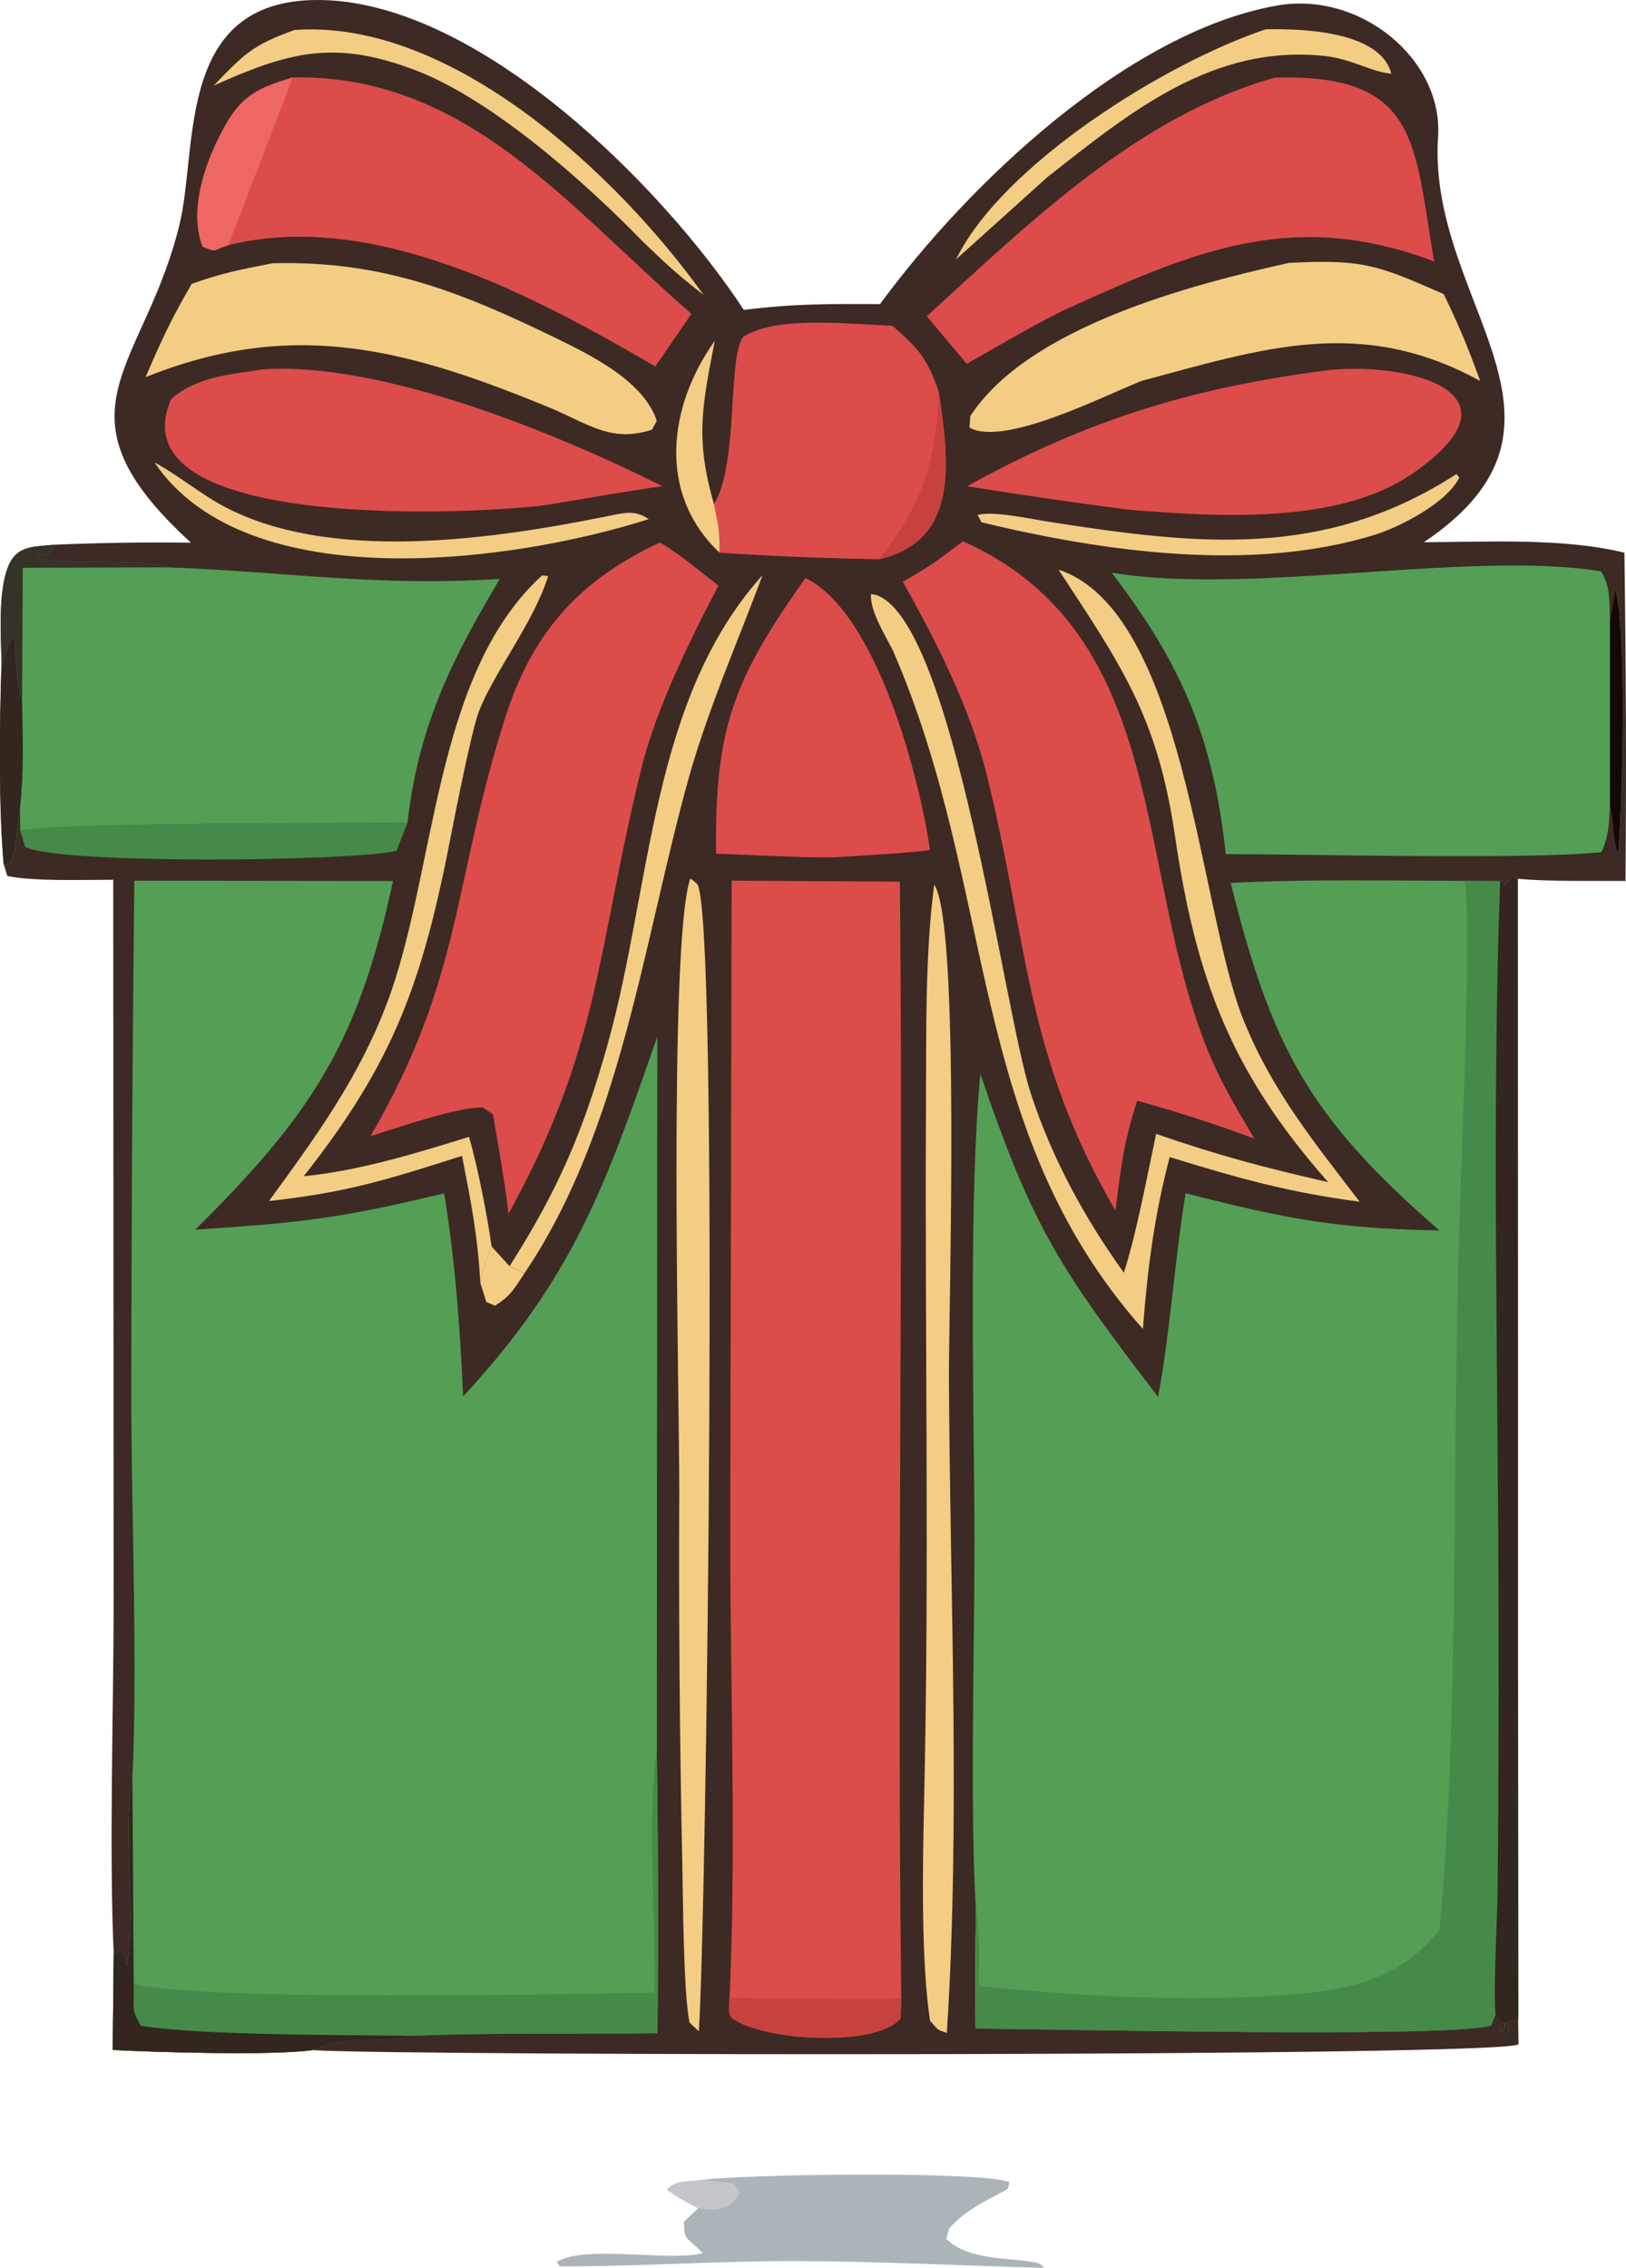 <?xml version="1.0" encoding="UTF-8"?>
<svg id="Layer_2" data-name="Layer 2" xmlns="http://www.w3.org/2000/svg" viewBox="0 0 162.13 226.14">
  <defs>
    <style>
      .cls-1 {
        fill: #468a49;
      }

      .cls-2 {
        fill: #33261e;
      }

      .cls-3 {
        fill: #f3cd84;
      }

      .cls-4 {
        fill: #549e56;
      }

      .cls-5 {
        fill: #130807;
      }

      .cls-6 {
        fill: #abb4b9;
      }

      .cls-7 {
        fill: #363227;
      }

      .cls-8 {
        fill: #c4c6cc;
      }

      .cls-9 {
        fill: #dc4c4b;
      }

      .cls-10 {
        fill: #c7423f;
      }

      .cls-11 {
        fill: #3d2a24;
      }

      .cls-12 {
        fill: #ee6762;
      }
    </style>
  </defs>
  <g id="Layer_1-2" data-name="Layer 1">
    <g>
      <path class="cls-11" d="M19.03,54.1c-14.39-13.15-4.58-17.26-1.1-31.85C19.77,14.49,17.46-.45,32.34.01c15.63.49,33.68,18.5,41.83,30.89,5.07-.63,8.51-.6,13.58-.58C96.52,18.35,112.44,3.21,127.28.56c8.38-1.5,16.62,5.39,16.11,13.05-1.11,16.59,16.41,28.46-1.42,40.46,6.32-.04,13.97-.45,20,1.04.16,10.91.2,21.82.11,32.73-3.19-.02-7.68.07-10.75-.22l.05,113.7.03,2.51c-1.4,1.27-110.02,1.14-119.8.61l-.5-.03c-3.96.56-15.84.2-19.87-.02l.1-9.58c-.47-10.03-.02-24.37-.01-34.64l-.04-72.45c-2.84,0-7.97.18-10.56-.38l-.34-1.1c-.52-5.59-.42-14.29-.23-19.87-.03-2.77-.51-8.49,1.11-10.71.93-1.28,2.5-1.15,4.04-1.34,4.57-.2,9.15-.27,13.72-.21Z"/>
      <path class="cls-4" d="M149.57,87.84l.22-.16.25.59c.54-.57.31-.24.68-1.03l.61.39.05,113.7c-2.7.78-.21.35-1.36,1.61l-.51-.71.57.56-.05-1.16-.39.07-.52-.86-.45,1.13c-4.52,1.27-43.7.33-51.41.3-.06-3.94-.04-7.89.05-11.83-.65-10.72-.07-28.09-.15-39.31-.09-12.52-.54-32.08.59-44.06,5.24,15.41,7.9,19.37,17.72,32.21,1.15-5.94,1.67-13.8,2.75-20.3,10.12,2.57,14.96,3.52,25.31,3.71-12.97-11.25-16.72-18.23-20.82-34.66,7.55-.38,15.78-.22,23.4-.2l3.48.03Z"/>
      <path class="cls-1" d="M149.57,87.84l.22-.16.25.59c.54-.57.31-.24.68-1.03l.61.39.05,113.7c-2.7.78-.21.35-1.36,1.61l-.51-.71.57.56-.05-1.16-.39.07-.52-.86-.45,1.13c-4.52,1.27-43.7.33-51.41.3-.06-3.94-.04-7.89.05-11.83.44,2.26.28,5.21.27,7.57,9.62,1.05,21.64,1.64,31.21.86,6.11-.49,10.83-1.62,14.74-6.43,1.97-20.89,1.3-47.85,1.94-68.98.26-8.65,1.2-28.4.63-35.63l3.48.03Z"/>
      <path class="cls-2" d="M149.57,87.84l.22-.16.25.59c.54-.57.31-.24.68-1.03l.61.39.05,113.7c-2.7.78-.21.35-1.36,1.61l-.51-.71.57.56-.05-1.16-.39.07-.52-.86c-.22-2.59.17-9.36.21-12.47.08-8.68.11-17.36.09-26.05,0-23.57-.71-51.21.16-74.47Z"/>
      <path class="cls-4" d="M13.4,87.81l25.79.03c-3.46,16.11-8.07,23.23-19.72,34.77,10.63-.7,14.49-1.13,24.82-3.63,1.11,6.87,1.58,13.35,1.89,20.26,11.05-11.96,14.18-21,19.36-35.88l-.05,71.18c.14,9.4.16,18.79.07,28.19-7.82.07-16.66-.07-24.39.25-3.28,1.03-5.36-.47-10.06,1.43-3.96.56-15.84.2-19.87-.02l.1-9.58.64-.36c.68.85.44.36.67,1.51.96-5.98-.48-12.83.55-18.65.51-10.77-.05-25.5-.11-36.48,0-17.67.11-35.34.3-53.02Z"/>
      <path class="cls-1" d="M65.26,198.68c.15-7.29-.76-17.1.23-24.13.14,9.4.16,18.79.07,28.19-7.82.07-16.66-.07-24.39.25-3.28,1.03-5.36-.47-10.06,1.43-3.96.56-15.84.2-19.87-.02l.1-9.58.64-.36c.68.85.44.36.67,1.51.96-5.98-.48-12.83.55-18.65l.13,20.51c7.66,1.75,42.32,1,51.93.86Z"/>
      <path class="cls-2" d="M11.34,194.81l.64-.36c.68.85.44.36.67,1.51.96-5.98-.48-12.83.55-18.65l.13,20.51c.07,2.29-.3,2.54.73,4.17,6.27.99,20.45.9,27.11,1-3.28,1.03-5.36-.47-10.06,1.43-3.96.56-15.84.2-19.87-.02l.1-9.58Z"/>
      <path class="cls-4" d="M.16,66.37c-.03-2.77-.51-8.49,1.11-10.71.93-1.28,2.5-1.15,4.04-1.34l-.26.9-1.39.29c.91.86,9.78.1,13.19,1.06,11.98.47,20.78,1.93,32.99,1.15-4.82,8.08-8.13,14.73-9.21,24.33-5.72.08-34.88-.07-38.61.8l-.02-2.21c-.3,1.66-.34,4.08-.96,5.46l-.66.15c-.52-5.59-.42-14.29-.23-19.87Z"/>
      <path class="cls-2" d="M.16,66.37l.98-2.72.35.22c.1,1.94.06,4.01.7,5.81.08,3.87.21,7.09-.2,10.95-.3,1.66-.34,4.08-.96,5.46l-.66.15c-.52-5.59-.42-14.29-.23-19.87Z"/>
      <path class="cls-7" d="M.16,66.37c-.03-2.77-.51-8.49,1.11-10.71.93-1.28,2.5-1.15,4.04-1.34l-.26.9-1.39.29c.91.86,9.78.1,13.19,1.06l-14.58.04-.07,13.08c-.65-1.8-.61-3.87-.7-5.81l-.35-.22-.98,2.72Z"/>
      <path class="cls-1" d="M40.63,82.03l-1.09,2.81c-4.69,1.06-33.63,1.36-37.02-.39l-.5-1.61c3.73-.87,32.89-.73,38.61-.8Z"/>
      <path class="cls-9" d="M72.95,87.81l16.78.1c.37,37.06-.32,74.3.14,111.33l-.06,1.99c-2.36,2.94-13.62,2.27-16.73.06-.59-.42-.35-1.32-.34-2.06.67-14.38.1-30.7.07-45.23l.14-66.18Z"/>
      <path class="cls-10" d="M72.74,199.23c1.93-.07,16.63.26,17.13.01l-.06,1.99c-2.36,2.94-13.62,2.27-16.73.06-.59-.42-.35-1.32-.34-2.06Z"/>
      <path class="cls-4" d="M110.85,57.1c13.8,2.31,35.86-2.27,48.79-.13.98,1.49.81,3.15.9,5.01l.54-3.19c1.18,4.33.68,21.52.29,26.33-.7-1.78-.29-2.73-.83-4.74-.14,1.99-.08,2.7-.84,4.58-7.11.78-29.32.21-37.48.2-1.24-11.57-4.39-18.95-11.37-28.05Z"/>
      <path class="cls-5" d="M160.53,61.98l.54-3.19c1.18,4.33.68,21.52.29,26.33-.7-1.78-.29-2.73-.83-4.74v-18.4Z"/>
      <path class="cls-9" d="M65.8,54.09c1.74.98,4.18,3.02,5.84,4.3-2.78,5.27-6.24,12.35-7.66,18.12-4.47,18.11-4.06,27.85-13.28,44.52-.37-3.27-1-6.65-1.54-9.91l-.99-.69c-2.5-.1-8.57,2.04-11.23,2.86,9.27-15.96,8.11-25.04,13.46-41.81,2.69-8.44,7.39-13.65,15.4-17.39Z"/>
      <path class="cls-9" d="M96.02,53.97c18.54,8.28,17.55,28.19,22.47,45.11,1.78,6.1,3.34,9.03,6.58,14.45-4.19-1.55-7.37-2.57-11.68-3.78-1.38,4.29-1.59,6.49-2.17,10.96-9.09-15.71-8.63-26.51-12.83-43.44-1.67-6.72-5.01-13.27-8.37-19.27,2.59-1.44,3.69-2.28,6.01-4.04Z"/>
      <path class="cls-9" d="M29.2,7.72c17.23-.32,27.35,12.78,39.74,23.57l-3.59,5.25c-11.83-6.89-28.1-15.72-42.58-12.09-1.84.6-1.01.72-2.57.16-1.41-3.72.27-8.45,2.08-11.78,1.81-3.34,3.4-4.03,6.93-5.11Z"/>
      <path class="cls-12" d="M22.77,24.44c-1.84.6-1.01.72-2.57.16-1.41-3.72.27-8.45,2.08-11.78,1.81-3.34,3.4-4.03,6.93-5.11l-6.43,16.73Z"/>
      <path class="cls-9" d="M127.13,7.74c14.4-.4,13.85,6.52,15.87,18.33-13.66-5.16-23.26-1.35-35.92,4.41-2.88,1.24-7.79,4.17-10.69,5.8l-3.98-4.75c10.22-9.31,21.11-20.01,34.73-23.79Z"/>
      <path class="cls-9" d="M71.18,50.29c2.5-4.03,1.33-14.55,2.92-16.7,3.32-2.15,10.67-1.26,14.88-1.11,2.67,2.32,3.5,3.29,4.64,6.63.93,6.42,2.27,14.82-5.98,16.65-5.3-.09-10.6-.3-15.9-.65.02-2.19-.1-2.64-.56-4.81Z"/>
      <path class="cls-10" d="M93.61,39.11c.93,6.42,2.27,14.82-5.98,16.65,4.36-5.53,5.69-9.65,5.98-16.65Z"/>
      <path class="cls-9" d="M26.3,36.82c11.89-.75,29.39,6.46,39.75,11.66-3.7.51-7.7,1.24-11.42,1.85-6.17.9-43.37,2.94-37.57-10.54,2.62-2.26,5.86-2.45,9.25-2.97Z"/>
      <path class="cls-9" d="M132.83,36.86c.43-.03.86-.05,1.29-.07,7.97-.26,17.62,2.94,6.68,10.46-7.42,5.11-19.68,4.27-28.4,3.56-5.33-.7-10.66-1.47-15.97-2.33,12.11-6.71,22.81-9.92,36.4-11.62Z"/>
      <path class="cls-9" d="M80.3,57.62c7.12,3.48,11.39,19.89,12.43,27.14-2.84.36-6.67.52-9.61.73-3.57.03-8.08-.25-11.72-.37-.14-12.53,1.71-17.31,8.91-27.49Z"/>
      <path class="cls-3" d="M27.22,26.25c10.83-.28,18.6,2.79,28.31,7.51,3.55,1.73,8.66,4.29,9.96,8.19l-.48.89c-3.82,1.25-5.99-.32-9.69-1.98-14.61-6.06-25.98-9.21-40.81-3.25,1.62-3.75,2.56-5.8,4.61-9.31,3.12-1.11,4.87-1.42,8.11-2.06Z"/>
      <path class="cls-3" d="M128.59,26.21c7.37-.38,8.8.24,15.36,3.11,1.57,3.22,2.41,5.31,3.65,8.67-11.9-6.52-21.59-3.28-33.81,0-3.86,1.55-13.67,6.55-17.12,4.65l.08-1.15c5.78-8.9,22.07-13.13,31.84-15.29Z"/>
      <path class="cls-3" d="M105.54,56.8c12.62,4.14,14.04,33.93,18.42,44.83,2.83,7.06,7.04,12.22,11.61,18.19-7.12-.93-12.16-2.36-18.94-4.45-1.55,5.94-2.2,11.03-2.67,17.14-17.73-19.97-14.44-43.52-24.92-67.63-.81-1.6-2.32-4-2.19-5.64.15.02.3.03.45.07,7.78,2.39,12.76,41.3,15.45,49.62,2.09,6.46,5.36,12.47,9.31,17.97,1.28-3.97,2.32-9.64,3.22-13.84,6.33,2.19,10.72,3.34,17.15,4.81-9.64-10.93-13.17-20.19-15.28-34.58-1.74-11.86-5.35-16.93-11.6-26.49Z"/>
      <path class="cls-3" d="M68.83,87.58c.22.18.47.34.67.55,2.24,2.39.96,102.99.18,114.41l-.93-.88c-.62-3.13-.64-12.34-.72-15.93-.26-12.35-.36-24.69-.3-37.04.01-9.87-1.11-54.61,1.1-61.1Z"/>
      <path class="cls-3" d="M93.15,88.2c2.62,3.83,1.44,42.13,1.47,49.33.1,21.25,1.15,44.09-.21,65.17-1.15-.39-.73-.23-1.67-1.19-.92-6-.74-15.59-.6-21.75.53-23.17.07-46.29.19-69.45.04-7.16-.11-15.06.82-22.1Z"/>
      <path class="cls-3" d="M26.83,119.74c4.7-6.45,8.92-12.22,11.77-19.75,4.91-12.99,4.57-32.73,15.46-42.62l.6.07c-1.42,4.58-5.39,9.58-6.91,13.5-.7,1.81-2.33,10.02-2.75,12.2-2.81,14.53-5.59,22.61-14.72,34.14,5.56-.55,11.19-2.28,16.49-3.93.87,3.04,1.81,7.81,2.25,10.95-.56,1.44-.87,2.09-1.12,3.66-.28-4.83-.9-7.91-1.83-12.71-7.45,2.37-11.37,3.63-19.23,4.5Z"/>
      <path class="cls-3" d="M50.81,126.25c4.89-7.7,7.36-13.45,9.83-22.31,4.32-15.52,4.21-34.18,15.4-46.6-2.51,6.73-5.51,13.54-7.42,20.43-4.49,16.18-6.69,34.92-16.33,49.19l-1.48-.72Z"/>
      <path class="cls-3" d="M29.41,2.99c15.63-1.12,32.24,14.51,40.74,26.41-2.48-1.92-3.77-3.11-6.01-5.27-5.74-5.91-14.95-14.11-22.57-17.07-8.24-3.19-12.84-1.85-20.27,1.48,3.11-3.22,3.91-4.05,8.09-5.56Z"/>
      <path class="cls-3" d="M126.22,2.92c3.62-.07,11.42.17,12.51,4.43-2.04-.19-3.92-1.46-6.59-1.76-11.18-1.24-19.5,5.62-27.69,12.06l-9.12,8.21c4.64-9.48,20.85-19.59,30.89-22.94Z"/>
      <path class="cls-3" d="M15.41,46.12c.93.4,4.17,2.69,5.37,3.47,10.5,6.76,27.61,4.31,39.28,1.98,2.15-.43,3.17-.79,4.63.19-13.33,4.26-40.02,8.01-49.28-5.64Z"/>
      <path class="cls-3" d="M145.22,47.27l.29.34c-1.21,2.51-5.89,4.93-8.48,5.73-12.27,3.78-27.06,1.66-39.16-1.26l-.39-.73c1.51-.45,5.41.42,7.19.69,14.89,2.33,27.44,3.7,40.55-4.77Z"/>
      <path class="cls-3" d="M71.74,55.1c-6.24-5.89-5.1-14.61-.47-21.12-1.27,6.59-1.96,9.74-.08,16.3.45,2.17.57,2.63.56,4.81Z"/>
      <path class="cls-3" d="M49.02,124.29l1.79,1.96,1.48.72c-1.06,1.58-1.31,2.18-2.93,3.22l-.87-.37-.59-1.88c.25-1.56.56-2.21,1.12-3.66Z"/>
      <path class="cls-6" d="M70.18,217.34c4.04-.53,27.42-.92,30.47.24l-.15.67c-2.23,1.23-4.23,2.07-5.87,3.97l-.28,1c2.66,2.8,9.49,1.58,9.7,2.91-7.97-.23-16.32-.64-24.25-.68-7.94-.04-15.96.55-23.99.53l-.3-.45c2.78-1.74,11.2,0,14.58-.87-1.82-1.81-1.83-1.22-1.9-3.13l1.43-1.35c-1.32-.67-1.88-1-3.12-1.83.83-1,1.92-.77,3.66-1.01Z"/>
      <path class="cls-8" d="M69.64,220.18c-1.32-.67-1.88-1-3.12-1.83.83-1,1.92-.77,3.66-1.01l2.92.35.68.87c-.78,1.72-2.39,2.01-4.15,1.61Z"/>
    </g>
  </g>
</svg>